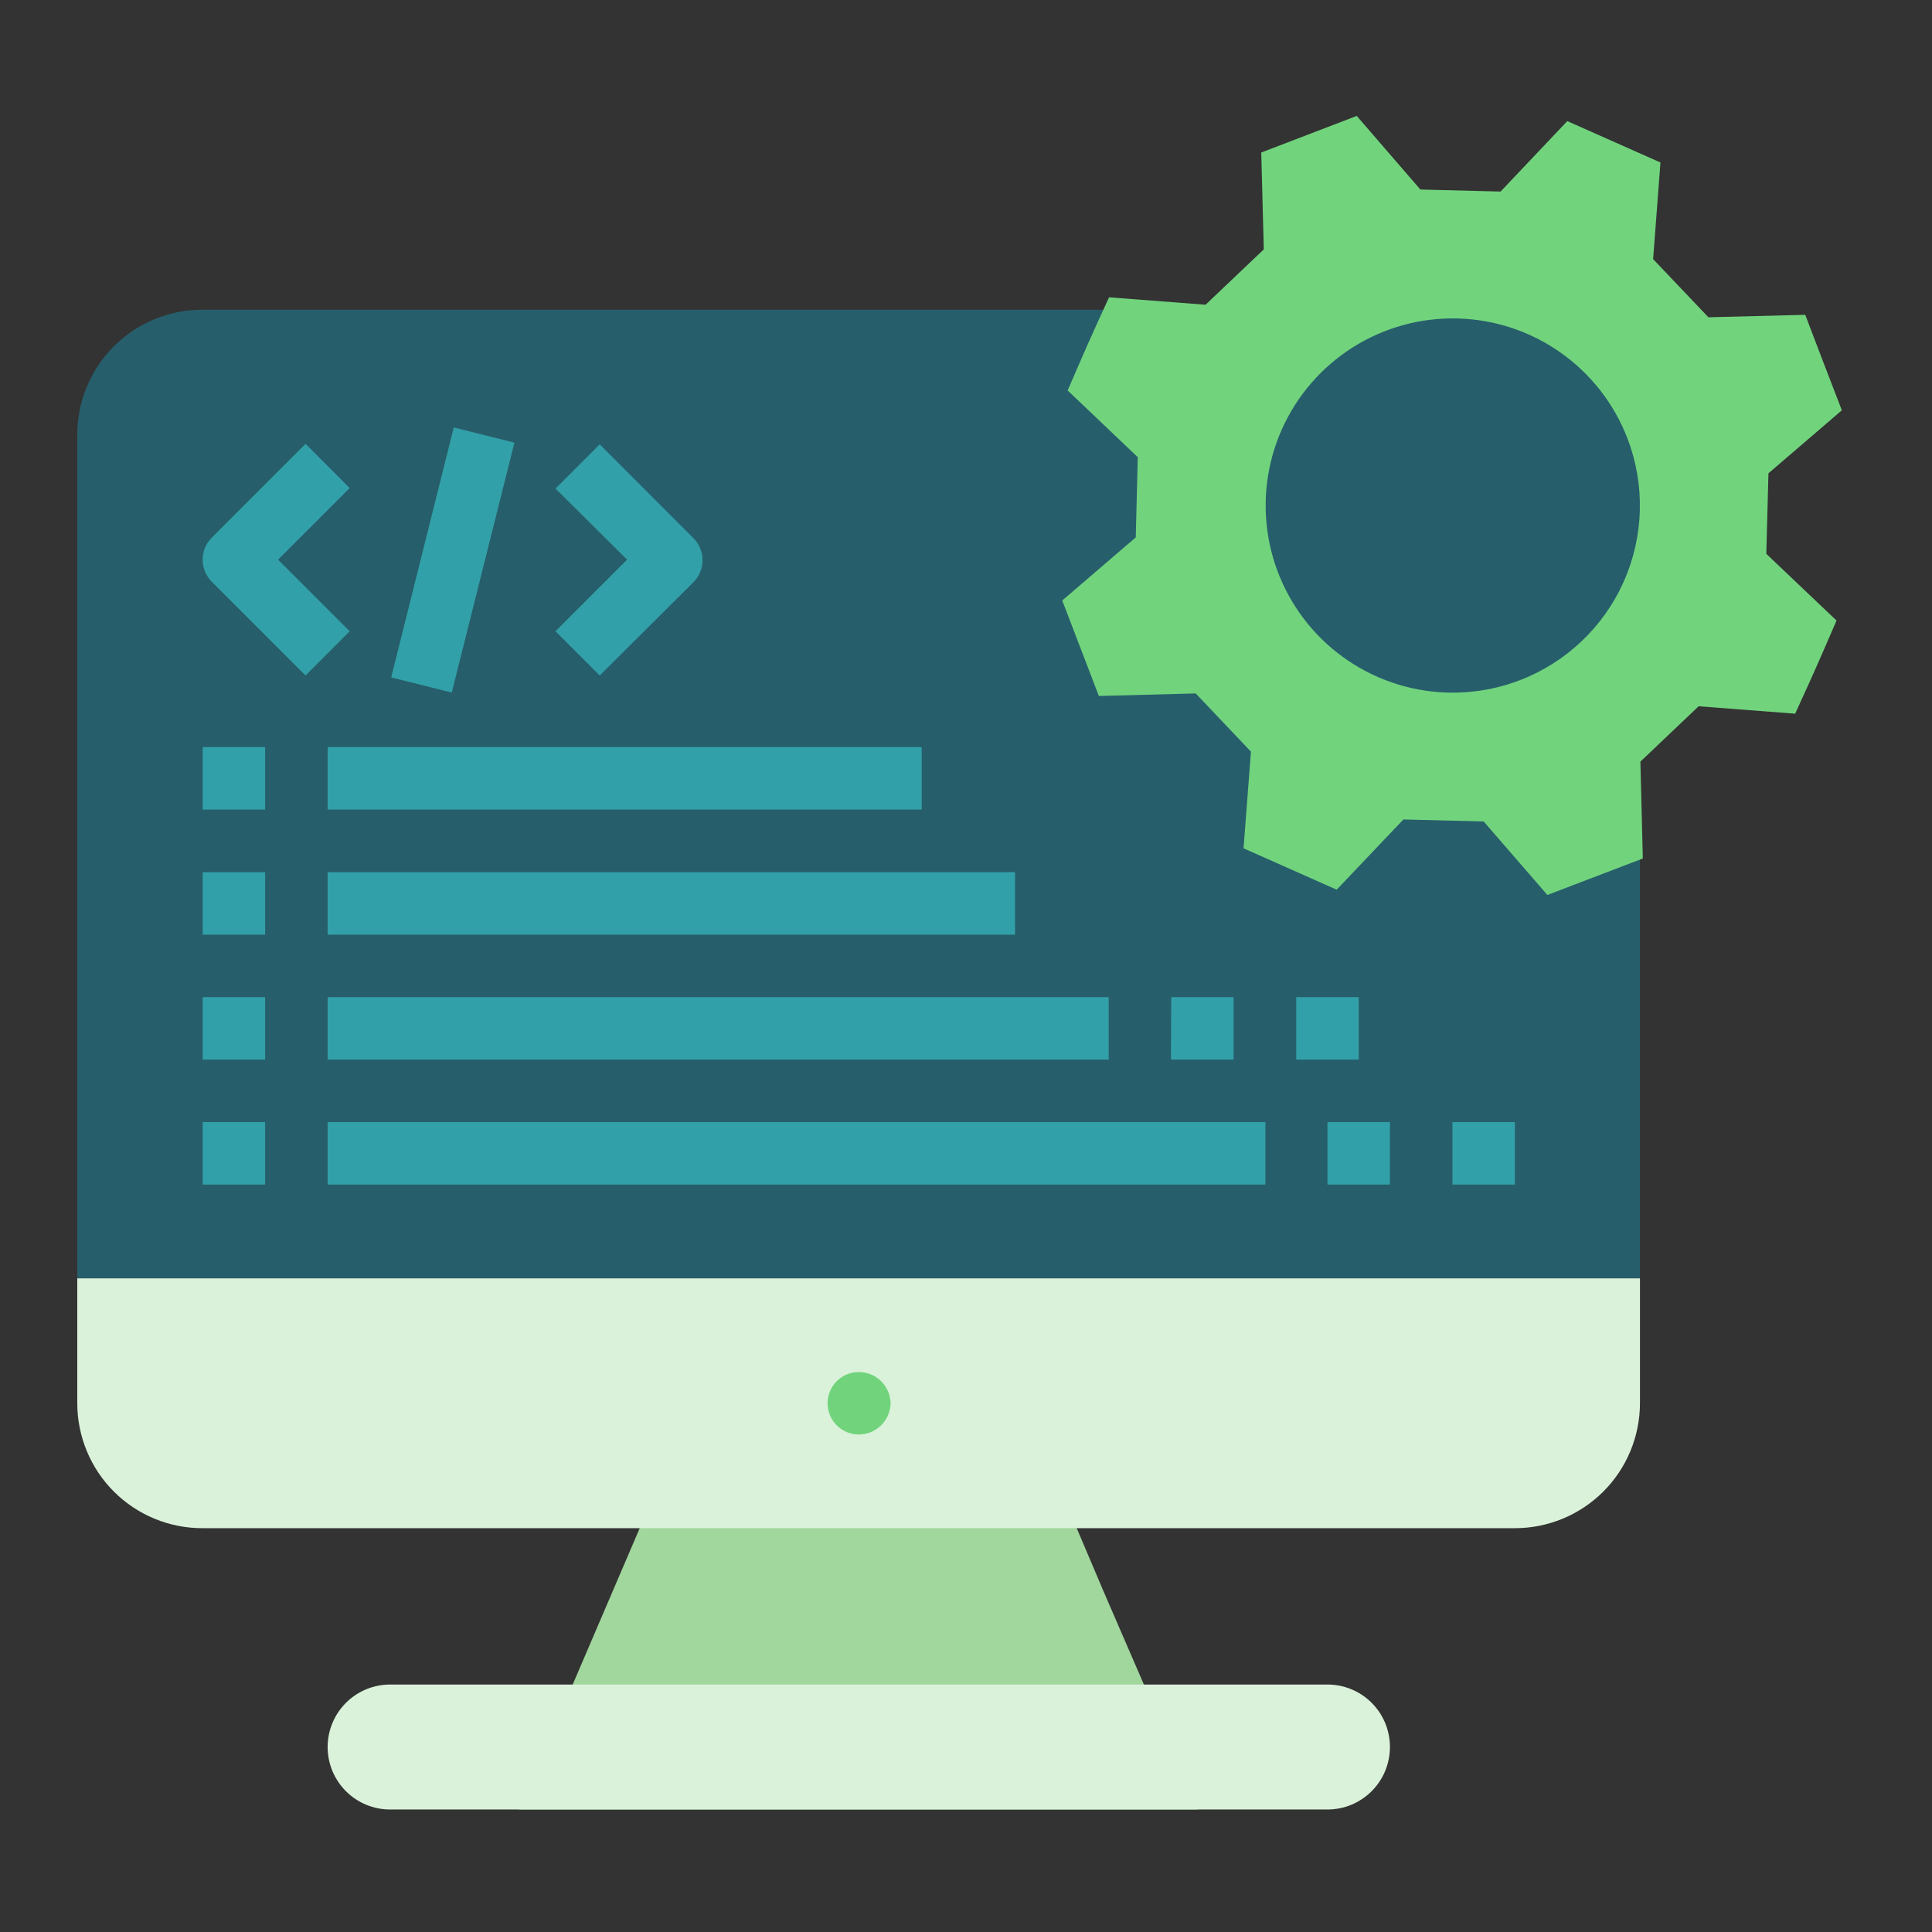 <?xml version="1.0" encoding="UTF-8"?> <svg xmlns="http://www.w3.org/2000/svg" width="203" height="203" viewBox="0 0 203 203" fill="none"><rect x="0" y="0" width="203" height="203" fill="#333333" stroke="none"/> <path d="M125.88 190.129H54.544L64.397 167.146L70.026 154.016H110.353L115.926 167.146L125.88 190.129Z" fill="#A1D69D"></path> <path d="M40.99 176.999H139.479C140.341 176.998 141.196 177.166 141.993 177.496C142.79 177.825 143.514 178.309 144.124 178.919C144.734 179.529 145.218 180.253 145.547 181.05C145.876 181.847 146.045 182.702 146.044 183.564C146.044 185.305 145.352 186.975 144.121 188.206C142.89 189.438 141.22 190.129 139.479 190.129H40.99C39.249 190.129 37.579 189.438 36.348 188.206C35.117 186.975 34.425 185.305 34.425 183.564C34.425 181.823 35.117 180.153 36.348 178.922C37.579 177.691 39.249 176.999 40.99 176.999Z" fill="#DBF2DA"></path> <path d="M21.295 32.544H159.174C160.899 32.543 162.608 32.881 164.202 33.54C165.796 34.2 167.245 35.166 168.465 36.386C169.686 37.605 170.654 39.053 171.315 40.647C171.975 42.241 172.315 43.949 172.315 45.674V134.32H8.12V45.674C8.118 43.946 8.458 42.234 9.121 40.638C9.783 39.041 10.754 37.591 11.978 36.371C13.202 35.151 14.656 34.184 16.255 33.528C17.853 32.871 19.566 32.537 21.295 32.544Z" fill="#275E6B"></path> <path d="M159.174 160.57H21.295C19.568 160.576 17.856 160.241 16.259 159.584C14.661 158.928 13.209 157.963 11.985 156.744C10.761 155.525 9.79 154.077 9.127 152.482C8.463 150.888 8.121 149.178 8.12 147.451V134.321H172.315V147.451C172.309 150.932 170.922 154.269 168.458 156.729C165.994 159.189 162.655 160.57 159.174 160.57Z" fill="#DBF2DA"></path> <path d="M90.234 144.163C91.111 144.162 91.954 144.507 92.579 145.122C93.205 145.737 93.563 146.574 93.578 147.451C93.56 148.326 93.2 149.159 92.575 149.772C91.95 150.385 91.109 150.728 90.234 150.728C89.804 150.728 89.378 150.643 88.98 150.478C88.582 150.314 88.221 150.072 87.917 149.768C87.613 149.464 87.371 149.102 87.207 148.705C87.042 148.307 86.957 147.881 86.957 147.451C86.956 147.019 87.039 146.592 87.203 146.193C87.367 145.794 87.609 145.432 87.913 145.126C88.217 144.821 88.579 144.578 88.977 144.413C89.376 144.248 89.803 144.163 90.234 144.163Z" fill="#71D47D"></path> <path d="M185.802 49.743L193.527 43.111C191.61 38.128 191.598 38.117 189.681 33.079L179.505 33.336L173.698 27.227L174.467 17.073L164.68 12.726L157.669 20.127L149.243 19.915L142.555 12.18L132.523 16.025L132.791 26.202L126.672 32.02L116.529 31.24C114.299 36.122 114.299 36.133 112.182 41.026L119.549 48.037C119.471 51.381 119.427 53.098 119.337 56.464L111.613 63.096L115.459 73.128L125.635 72.86L131.442 78.979L130.662 89.134L140.448 93.481L147.459 86.102L155.897 86.314L162.585 94.038L172.616 90.204L172.36 80.027L178.479 74.209L188.622 74.989C190.852 70.107 190.852 70.085 192.969 65.203L185.591 58.192L185.814 49.754L185.802 49.743ZM159.709 71.467C156.079 72.864 152.117 73.153 148.323 72.298C144.529 71.442 141.074 69.481 138.394 66.662C135.715 63.843 133.932 60.292 133.271 56.46C132.61 52.627 133.1 48.685 134.68 45.131C136.259 41.577 138.858 38.571 142.146 36.494C145.434 34.417 149.264 33.362 153.152 33.462C157.04 33.562 160.811 34.812 163.988 37.056C167.165 39.299 169.605 42.434 171 46.065C172.87 50.931 172.731 56.34 170.614 61.103C168.496 65.867 164.574 69.594 159.709 71.467Z" fill="#71D47D"></path> <path d="M32.106 70.976L22.253 61.123C21.949 60.818 21.707 60.457 21.542 60.059C21.377 59.661 21.292 59.235 21.292 58.804C21.292 58.374 21.377 57.947 21.542 57.549C21.707 57.152 21.949 56.79 22.253 56.486L32.106 46.633L36.743 51.281L29.22 58.804L36.743 66.328L32.106 70.976Z" fill="#32A0A8"></path> <path d="M63.015 70.976L58.367 66.328L65.891 58.804L58.367 51.337L63.015 46.688L72.857 56.542C73.162 56.846 73.404 57.208 73.569 57.605C73.734 58.003 73.818 58.429 73.818 58.86C73.818 59.291 73.734 59.717 73.569 60.115C73.404 60.513 73.162 60.874 72.857 61.179L63.015 70.976Z" fill="#32A0A8"></path> <path d="M41.102 71.177L47.678 44.916L54.054 46.51L47.466 72.771L41.102 71.177Z" fill="#32A0A8"></path> <path d="M21.295 78.5H27.86V85.065H21.295V78.5Z" fill="#32A0A8"></path> <path d="M34.425 78.5H96.844V85.065H34.425V78.5Z" fill="#32A0A8"></path> <path d="M21.295 91.642H27.86V98.207H21.295V91.642Z" fill="#32A0A8"></path> <path d="M34.425 91.642H106.653V98.207H34.425V91.642Z" fill="#32A0A8"></path> <path d="M21.295 104.771H27.86V111.337H21.295V104.771Z" fill="#32A0A8"></path> <path d="M34.425 104.771H116.495V111.337H34.425V104.771Z" fill="#32A0A8"></path> <path d="M21.295 117.902H27.86V124.467H21.295V117.902Z" fill="#32A0A8"></path> <path d="M34.425 117.902H132.958V124.467H34.425V117.902Z" fill="#32A0A8"></path> <path d="M139.479 117.902H146.044V124.467H139.479V117.902Z" fill="#32A0A8"></path> <path d="M136.201 104.771H142.766V111.337H136.201V104.771Z" fill="#32A0A8"></path> <path d="M123.06 104.771H129.614V111.337H123.038L123.06 104.771Z" fill="#32A0A8"></path> <path d="M152.609 117.902H159.174V124.467H152.609V117.902Z" fill="#32A0A8"></path> </svg> 